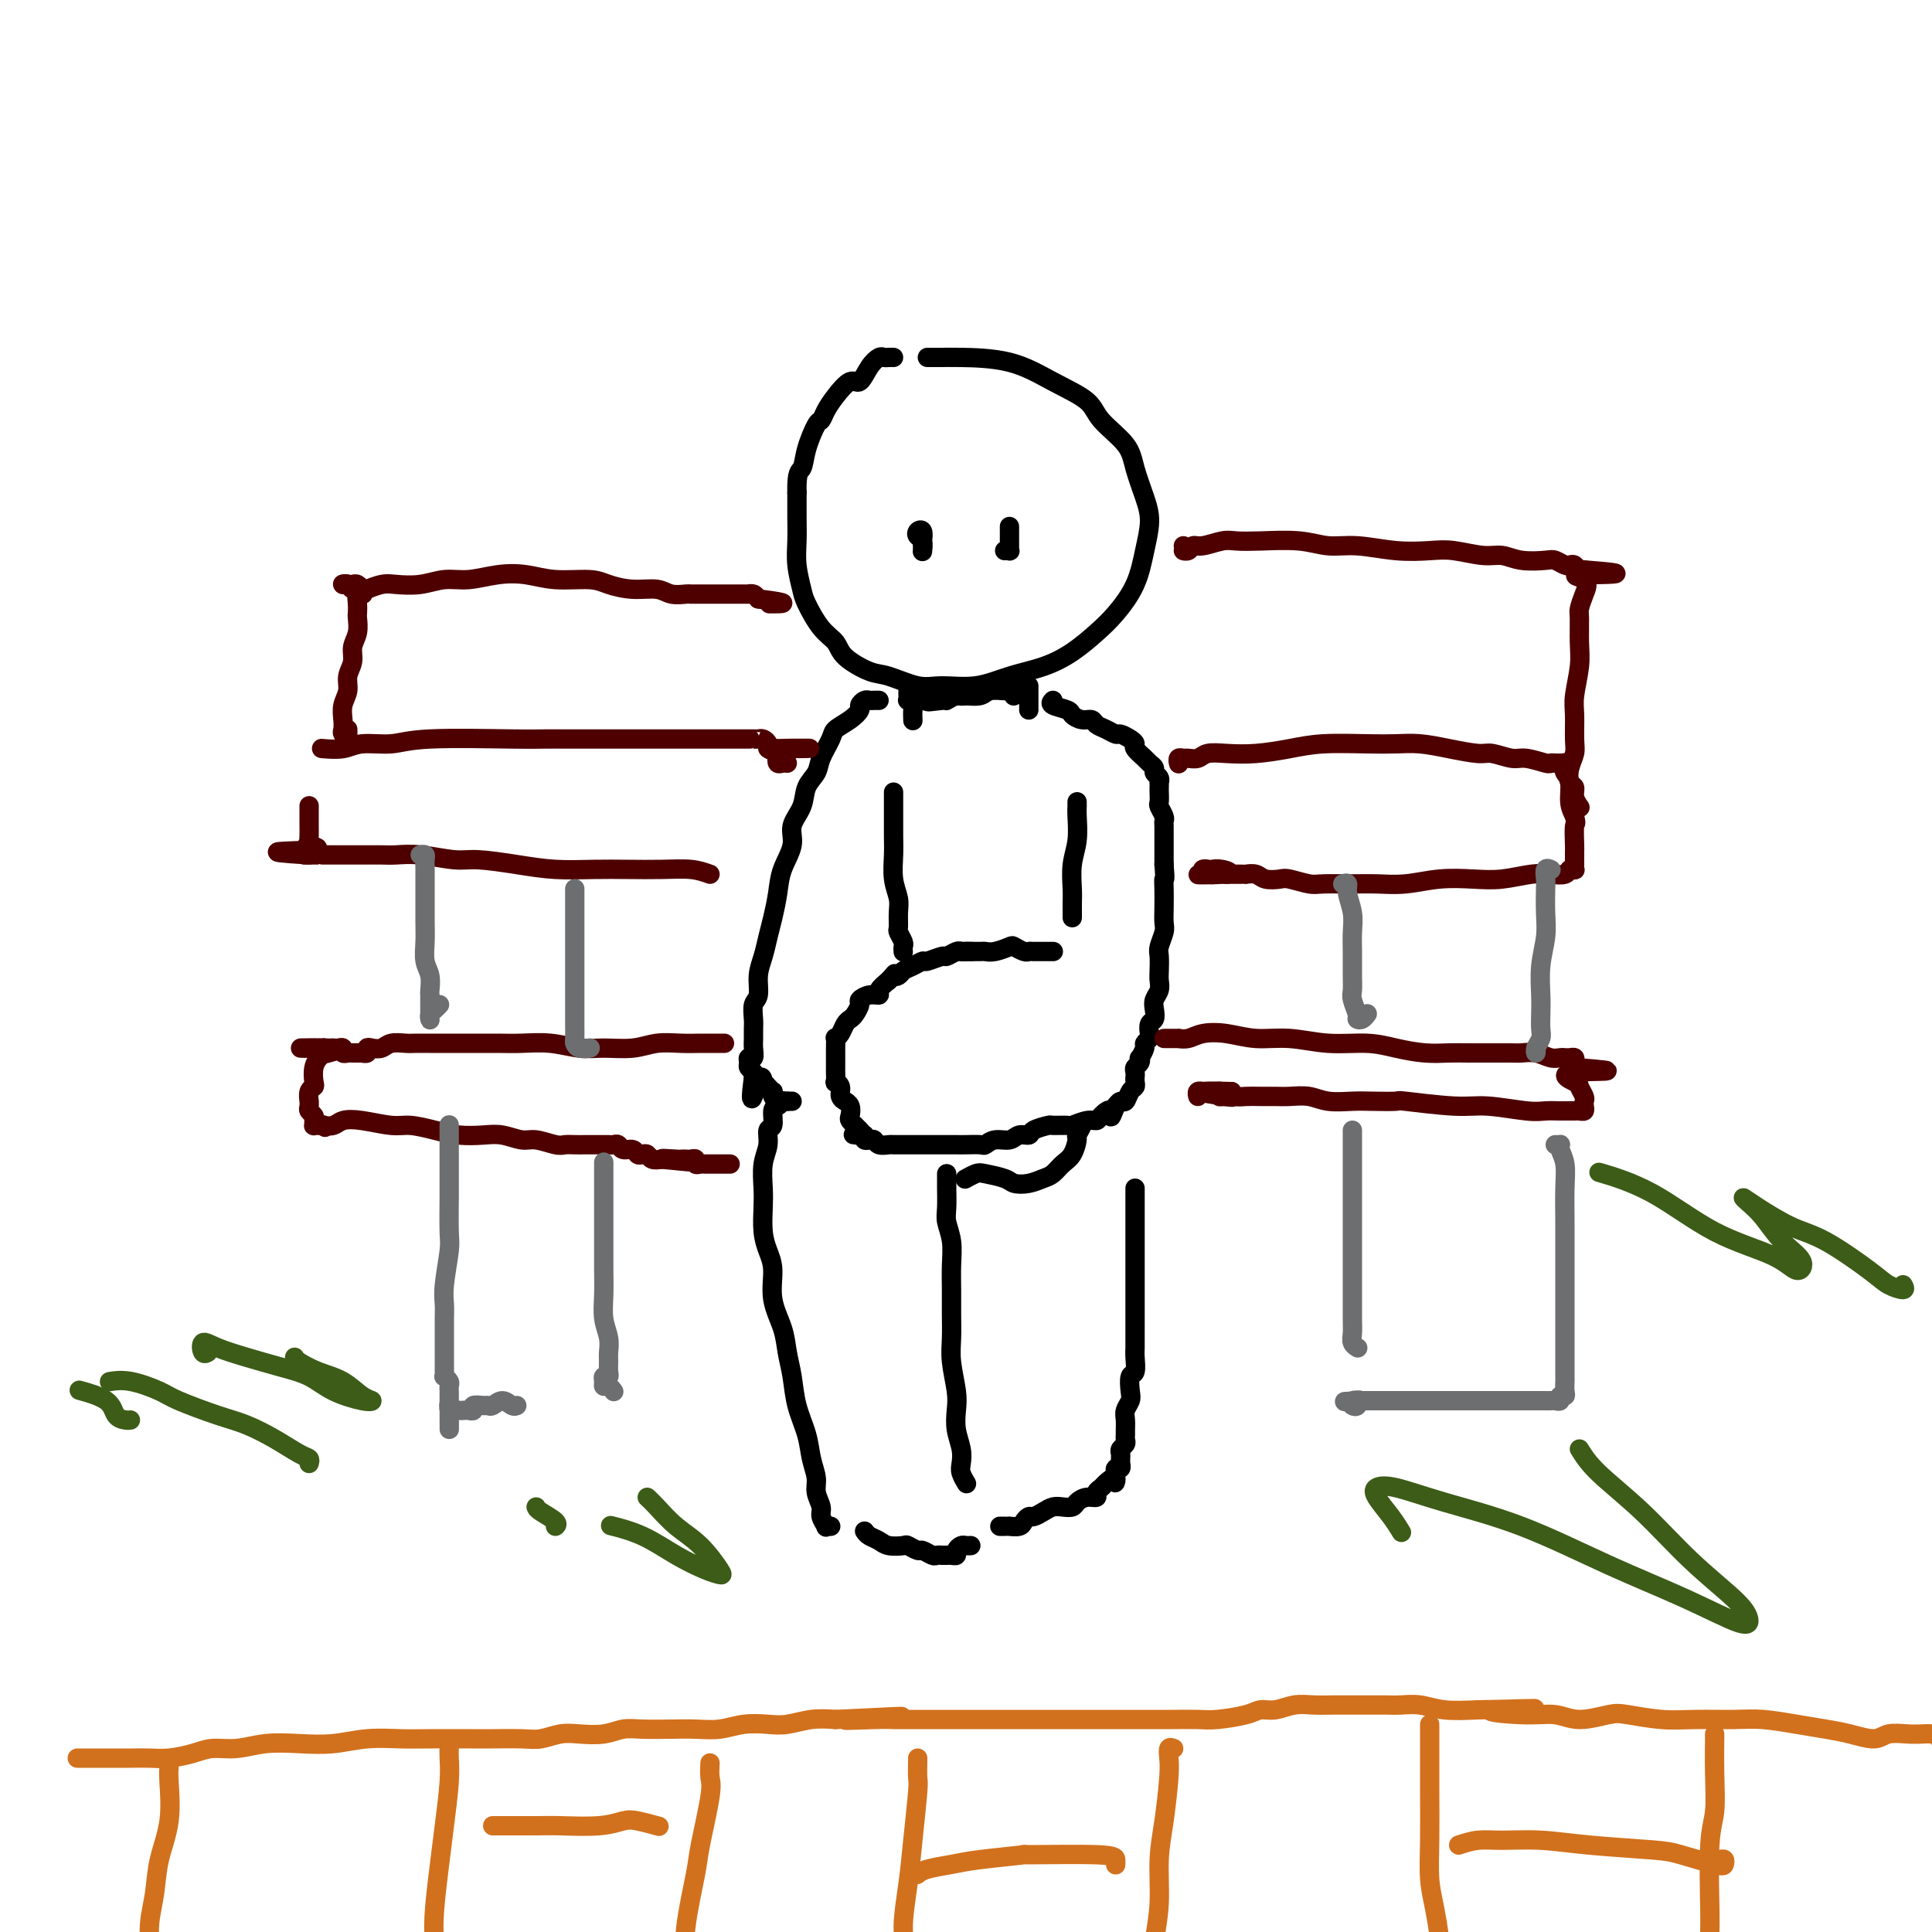 <svg viewBox='0 0 400 400' version='1.1' xmlns='http://www.w3.org/2000/svg' xmlns:xlink='http://www.w3.org/1999/xlink'><g fill='none' stroke='rgb(0,0,0)' stroke-width='4' stroke-linecap='round' stroke-linejoin='round'><path d='M192,74c1.059,0.005 2.119,0.010 3,0c0.881,-0.010 1.584,-0.034 4,0c2.416,0.034 6.545,0.126 10,1c3.455,0.874 6.234,2.532 9,4c2.766,1.468 5.518,2.748 7,4c1.482,1.252 1.694,2.475 3,4c1.306,1.525 3.706,3.350 5,5c1.294,1.650 1.481,3.125 2,5c0.519,1.875 1.371,4.150 2,6c0.629,1.850 1.037,3.274 1,5c-0.037,1.726 -0.518,3.753 -1,6c-0.482,2.247 -0.966,4.713 -2,7c-1.034,2.287 -2.620,4.394 -4,6c-1.380,1.606 -2.554,2.711 -4,4c-1.446,1.289 -3.163,2.762 -5,4c-1.837,1.238 -3.794,2.243 -6,3c-2.206,0.757 -4.660,1.268 -7,2c-2.340,0.732 -4.567,1.687 -7,2c-2.433,0.313 -5.072,-0.016 -7,0c-1.928,0.016 -3.145,0.377 -5,0c-1.855,-0.377 -4.348,-1.491 -6,-2c-1.652,-0.509 -2.464,-0.412 -4,-1c-1.536,-0.588 -3.798,-1.860 -5,-3c-1.202,-1.140 -1.345,-2.149 -2,-3c-0.655,-0.851 -1.822,-1.546 -3,-3c-1.178,-1.454 -2.368,-3.669 -3,-5c-0.632,-1.331 -0.705,-1.779 -1,-3c-0.295,-1.221 -0.811,-3.214 -1,-5c-0.189,-1.786 -0.051,-3.366 0,-5c0.051,-1.634 0.015,-3.324 0,-5c-0.015,-1.676 -0.007,-3.338 0,-5'/><path d='M165,102c-0.115,-4.526 0.599,-4.343 1,-5c0.401,-0.657 0.491,-2.156 1,-4c0.509,-1.844 1.439,-4.033 2,-5c0.561,-0.967 0.755,-0.712 1,-1c0.245,-0.288 0.541,-1.120 1,-2c0.459,-0.880 1.082,-1.809 2,-3c0.918,-1.191 2.130,-2.645 3,-3c0.870,-0.355 1.399,0.388 2,0c0.601,-0.388 1.275,-1.908 2,-3c0.725,-1.092 1.501,-1.757 2,-2c0.499,-0.243 0.721,-0.065 1,0c0.279,0.065 0.613,0.018 1,0c0.387,-0.018 0.825,-0.005 1,0c0.175,0.005 0.088,0.003 0,0'/><path d='M191,113c0.001,0.419 0.001,0.837 0,1c-0.001,0.163 -0.004,0.069 0,0c0.004,-0.069 0.014,-0.113 0,0c-0.014,0.113 -0.053,0.382 0,0c0.053,-0.382 0.196,-1.416 0,-2c-0.196,-0.584 -0.732,-0.718 -1,-1c-0.268,-0.282 -0.268,-0.713 0,-1c0.268,-0.287 0.804,-0.430 1,0c0.196,0.430 0.053,1.432 0,2c-0.053,0.568 -0.014,0.702 0,1c0.014,0.298 0.004,0.760 0,1c-0.004,0.240 -0.001,0.257 0,0c0.001,-0.257 0.000,-0.788 0,-1c-0.000,-0.212 -0.000,-0.106 0,0'/><path d='M209,113c-0.000,0.407 -0.000,0.814 0,1c0.000,0.186 0.000,0.150 0,0c-0.000,-0.150 -0.000,-0.416 0,-1c0.000,-0.584 0.000,-1.488 0,-2c-0.000,-0.512 -0.000,-0.632 0,-1c0.000,-0.368 0.000,-0.986 0,-1c-0.000,-0.014 -0.000,0.574 0,1c0.000,0.426 0.001,0.688 0,1c-0.001,0.312 -0.004,0.672 0,1c0.004,0.328 0.015,0.624 0,1c-0.015,0.376 -0.056,0.833 0,1c0.056,0.167 0.207,0.045 0,0c-0.207,-0.045 -0.774,-0.013 -1,0c-0.226,0.013 -0.113,0.006 0,0'/><path d='M188,143c-0.008,0.302 -0.016,0.605 0,1c0.016,0.395 0.057,0.884 0,1c-0.057,0.116 -0.211,-0.140 0,0c0.211,0.140 0.789,0.677 1,1c0.211,0.323 0.057,0.433 0,1c-0.057,0.567 -0.016,1.591 0,2c0.016,0.409 0.008,0.205 0,0'/><path d='M213,142c0.000,0.334 0.000,0.667 0,1c0.000,0.333 0.000,0.664 0,1c-0.000,0.336 0.000,0.676 0,1c0.000,0.324 -0.000,0.633 0,1c0.000,0.367 0.000,0.793 0,1c-0.000,0.207 -0.000,0.195 0,0c0.000,-0.195 0.000,-0.574 0,-1c0.000,-0.426 0.000,-0.898 0,-1c-0.000,-0.102 0.000,0.165 0,0c0.000,-0.165 -0.000,-0.761 0,-1c0.000,-0.239 0.000,-0.119 0,0'/><path d='M211,141c0.511,-0.009 1.022,-0.018 1,0c-0.022,0.018 -0.576,0.061 -1,0c-0.424,-0.061 -0.718,-0.228 -1,0c-0.282,0.228 -0.551,0.849 -1,1c-0.449,0.151 -1.079,-0.170 -2,0c-0.921,0.170 -2.134,0.830 -3,1c-0.866,0.170 -1.385,-0.151 -2,0c-0.615,0.151 -1.327,0.772 -2,1c-0.673,0.228 -1.308,0.061 -2,0c-0.692,-0.061 -1.442,-0.016 -2,0c-0.558,0.016 -0.924,0.003 -1,0c-0.076,-0.003 0.139,0.003 0,0c-0.139,-0.003 -0.630,-0.015 -1,0c-0.370,0.015 -0.618,0.057 -1,0c-0.382,-0.057 -0.898,-0.211 -1,0c-0.102,0.211 0.210,0.789 0,1c-0.210,0.211 -0.941,0.057 -1,0c-0.059,-0.057 0.555,-0.016 1,0c0.445,0.016 0.723,0.008 1,0'/><path d='M193,145c-2.365,0.603 0.721,0.110 2,0c1.279,-0.110 0.750,0.163 1,0c0.250,-0.163 1.279,-0.762 2,-1c0.721,-0.238 1.135,-0.117 2,0c0.865,0.117 2.182,0.228 3,0c0.818,-0.228 1.136,-0.797 2,-1c0.864,-0.203 2.275,-0.040 3,0c0.725,0.040 0.765,-0.043 1,0c0.235,0.043 0.667,0.210 1,0c0.333,-0.210 0.569,-0.799 1,-1c0.431,-0.201 1.057,-0.015 1,0c-0.057,0.015 -0.799,-0.140 -1,0c-0.201,0.140 0.138,0.576 0,1c-0.138,0.424 -0.754,0.835 -1,1c-0.246,0.165 -0.123,0.082 0,0'/><path d='M218,145c-0.322,0.331 -0.643,0.662 0,1c0.643,0.338 2.252,0.682 3,1c0.748,0.318 0.637,0.610 1,1c0.363,0.390 1.200,0.879 2,1c0.800,0.121 1.561,-0.126 2,0c0.439,0.126 0.555,0.625 1,1c0.445,0.375 1.220,0.626 2,1c0.780,0.374 1.566,0.873 2,1c0.434,0.127 0.515,-0.117 1,0c0.485,0.117 1.372,0.595 2,1c0.628,0.405 0.995,0.739 1,1c0.005,0.261 -0.354,0.451 0,1c0.354,0.549 1.419,1.456 2,2c0.581,0.544 0.677,0.724 1,1c0.323,0.276 0.871,0.647 1,1c0.129,0.353 -0.162,0.686 0,1c0.162,0.314 0.775,0.608 1,1c0.225,0.392 0.060,0.883 0,1c-0.060,0.117 -0.017,-0.138 0,0c0.017,0.138 0.008,0.671 0,1c-0.008,0.329 -0.016,0.456 0,1c0.016,0.544 0.057,1.507 0,2c-0.057,0.493 -0.211,0.516 0,1c0.211,0.484 0.789,1.428 1,2c0.211,0.572 0.057,0.772 0,1c-0.057,0.228 -0.015,0.484 0,1c0.015,0.516 0.004,1.293 0,2c-0.004,0.707 -0.001,1.344 0,2c0.001,0.656 0.000,1.330 0,2c-0.000,0.670 -0.000,1.335 0,2'/><path d='M241,179c0.310,3.706 0.084,2.970 0,3c-0.084,0.030 -0.026,0.827 0,2c0.026,1.173 0.021,2.722 0,4c-0.021,1.278 -0.058,2.286 0,3c0.058,0.714 0.211,1.136 0,2c-0.211,0.864 -0.788,2.171 -1,3c-0.212,0.829 -0.061,1.181 0,2c0.061,0.819 0.030,2.106 0,3c-0.030,0.894 -0.060,1.395 0,2c0.060,0.605 0.208,1.313 0,2c-0.208,0.687 -0.774,1.354 -1,2c-0.226,0.646 -0.112,1.272 0,2c0.112,0.728 0.222,1.557 0,2c-0.222,0.443 -0.776,0.499 -1,1c-0.224,0.501 -0.116,1.449 0,2c0.116,0.551 0.241,0.707 0,1c-0.241,0.293 -0.848,0.722 -1,1c-0.152,0.278 0.152,0.403 0,1c-0.152,0.597 -0.759,1.666 -1,2c-0.241,0.334 -0.117,-0.065 0,0c0.117,0.065 0.227,0.595 0,1c-0.227,0.405 -0.792,0.686 -1,1c-0.208,0.314 -0.059,0.660 0,1c0.059,0.340 0.027,0.673 0,1c-0.027,0.327 -0.048,0.647 0,1c0.048,0.353 0.167,0.739 0,1c-0.167,0.261 -0.619,0.396 -1,1c-0.381,0.604 -0.690,1.677 -1,2c-0.310,0.323 -0.622,-0.105 -1,0c-0.378,0.105 -0.822,0.744 -1,1c-0.178,0.256 -0.089,0.128 0,0'/><path d='M231,229c-1.508,3.896 -0.779,1.636 -1,1c-0.221,-0.636 -1.391,0.351 -2,1c-0.609,0.649 -0.658,0.959 -1,1c-0.342,0.041 -0.979,-0.186 -2,0c-1.021,0.186 -2.428,0.785 -3,1c-0.572,0.215 -0.309,0.048 -1,0c-0.691,-0.048 -2.335,0.025 -3,0c-0.665,-0.025 -0.351,-0.146 -1,0c-0.649,0.146 -2.260,0.560 -3,1c-0.740,0.440 -0.608,0.906 -1,1c-0.392,0.094 -1.307,-0.185 -2,0c-0.693,0.185 -1.162,0.834 -2,1c-0.838,0.166 -2.044,-0.152 -3,0c-0.956,0.152 -1.663,0.773 -2,1c-0.337,0.227 -0.303,0.061 -1,0c-0.697,-0.061 -2.126,-0.016 -3,0c-0.874,0.016 -1.193,0.004 -2,0c-0.807,-0.004 -2.100,-0.001 -3,0c-0.900,0.001 -1.406,0.000 -2,0c-0.594,-0.000 -1.276,-0.000 -2,0c-0.724,0.000 -1.488,-0.000 -2,0c-0.512,0.000 -0.771,0.001 -1,0c-0.229,-0.001 -0.429,-0.004 -1,0c-0.571,0.004 -1.515,0.015 -2,0c-0.485,-0.015 -0.512,-0.056 -1,0c-0.488,0.056 -1.437,0.208 -2,0c-0.563,-0.208 -0.738,-0.777 -1,-1c-0.262,-0.223 -0.609,-0.098 -1,0c-0.391,0.098 -0.826,0.171 -1,0c-0.174,-0.171 -0.087,-0.585 0,-1'/><path d='M179,235c-3.957,-0.266 -1.849,0.069 -1,0c0.849,-0.069 0.437,-0.542 0,-1c-0.437,-0.458 -0.901,-0.900 -1,-1c-0.099,-0.100 0.165,0.141 0,0c-0.165,-0.141 -0.761,-0.664 -1,-1c-0.239,-0.336 -0.121,-0.484 0,-1c0.121,-0.516 0.244,-1.398 0,-2c-0.244,-0.602 -0.854,-0.922 -1,-1c-0.146,-0.078 0.171,0.086 0,0c-0.171,-0.086 -0.830,-0.422 -1,-1c-0.170,-0.578 0.151,-1.398 0,-2c-0.151,-0.602 -0.772,-0.987 -1,-1c-0.228,-0.013 -0.061,0.348 0,0c0.061,-0.348 0.016,-1.403 0,-2c-0.016,-0.597 -0.004,-0.736 0,-1c0.004,-0.264 0.001,-0.653 0,-1c-0.001,-0.347 -0.001,-0.653 0,-1c0.001,-0.347 0.003,-0.736 0,-1c-0.003,-0.264 -0.012,-0.403 0,-1c0.012,-0.597 0.045,-1.652 0,-2c-0.045,-0.348 -0.167,0.010 0,0c0.167,-0.010 0.623,-0.388 1,-1c0.377,-0.612 0.674,-1.459 1,-2c0.326,-0.541 0.681,-0.776 1,-1c0.319,-0.224 0.601,-0.438 1,-1c0.399,-0.562 0.914,-1.473 1,-2c0.086,-0.527 -0.259,-0.669 0,-1c0.259,-0.331 1.121,-0.852 2,-1c0.879,-0.148 1.775,0.075 2,0c0.225,-0.075 -0.221,-0.450 0,-1c0.221,-0.550 1.111,-1.275 2,-2'/><path d='M184,203c1.877,-2.096 1.071,-1.336 1,-1c-0.071,0.336 0.595,0.249 1,0c0.405,-0.249 0.550,-0.659 1,-1c0.450,-0.341 1.205,-0.612 2,-1c0.795,-0.388 1.631,-0.892 2,-1c0.369,-0.108 0.269,0.181 1,0c0.731,-0.181 2.291,-0.833 3,-1c0.709,-0.167 0.567,0.151 1,0c0.433,-0.151 1.440,-0.773 2,-1c0.560,-0.227 0.672,-0.061 1,0c0.328,0.061 0.872,0.016 1,0c0.128,-0.016 -0.162,-0.004 0,0c0.162,0.004 0.774,0.001 1,0c0.226,-0.001 0.064,-0.000 0,0c-0.064,0.000 -0.032,0.000 0,0'/><path d='M182,145c-0.331,-0.007 -0.662,-0.014 -1,0c-0.338,0.014 -0.684,0.048 -1,0c-0.316,-0.048 -0.603,-0.178 -1,0c-0.397,0.178 -0.903,0.665 -1,1c-0.097,0.335 0.216,0.519 0,1c-0.216,0.481 -0.960,1.259 -2,2c-1.040,0.741 -2.377,1.447 -3,2c-0.623,0.553 -0.533,0.955 -1,2c-0.467,1.045 -1.492,2.733 -2,4c-0.508,1.267 -0.498,2.112 -1,3c-0.502,0.888 -1.514,1.818 -2,3c-0.486,1.182 -0.445,2.615 -1,4c-0.555,1.385 -1.707,2.723 -2,4c-0.293,1.277 0.272,2.494 0,4c-0.272,1.506 -1.382,3.302 -2,5c-0.618,1.698 -0.744,3.300 -1,5c-0.256,1.700 -0.642,3.499 -1,5c-0.358,1.501 -0.688,2.705 -1,4c-0.312,1.295 -0.605,2.682 -1,4c-0.395,1.318 -0.890,2.565 -1,4c-0.110,1.435 0.167,3.056 0,4c-0.167,0.944 -0.777,1.211 -1,2c-0.223,0.789 -0.059,2.100 0,3c0.059,0.900 0.012,1.389 0,2c-0.012,0.611 0.011,1.344 0,2c-0.011,0.656 -0.057,1.237 0,2c0.057,0.763 0.215,1.710 0,2c-0.215,0.290 -0.803,-0.077 -1,0c-0.197,0.077 -0.001,0.598 0,1c0.001,0.402 -0.192,0.685 0,1c0.192,0.315 0.769,0.661 1,1c0.231,0.339 0.115,0.669 0,1'/><path d='M156,223c-1.075,8.268 0.237,2.937 1,1c0.763,-1.937 0.975,-0.481 1,0c0.025,0.481 -0.138,-0.012 0,0c0.138,0.012 0.575,0.529 1,1c0.425,0.471 0.836,0.897 1,1c0.164,0.103 0.082,-0.116 0,0c-0.082,0.116 -0.163,0.567 0,1c0.163,0.433 0.569,0.848 1,1c0.431,0.152 0.886,0.041 1,0c0.114,-0.041 -0.114,-0.011 0,0c0.114,0.011 0.569,0.003 1,0c0.431,-0.003 0.837,-0.001 1,0c0.163,0.001 0.081,0.000 0,0'/><path d='M199,197c0.365,0.001 0.729,0.001 1,0c0.271,-0.001 0.447,-0.004 1,0c0.553,0.004 1.481,0.014 2,0c0.519,-0.014 0.629,-0.053 1,0c0.371,0.053 1.003,0.196 2,0c0.997,-0.196 2.360,-0.732 3,-1c0.640,-0.268 0.556,-0.268 1,0c0.444,0.268 1.414,0.804 2,1c0.586,0.196 0.788,0.053 1,0c0.212,-0.053 0.435,-0.014 1,0c0.565,0.014 1.472,0.004 2,0c0.528,-0.004 0.677,-0.001 1,0c0.323,0.001 0.818,0.000 1,0c0.182,-0.000 0.049,-0.000 0,0c-0.049,0.000 -0.014,0.000 0,0c0.014,-0.000 0.007,-0.000 0,0'/><path d='M223,166c-0.002,0.451 -0.004,0.902 0,1c0.004,0.098 0.015,-0.157 0,0c-0.015,0.157 -0.057,0.727 0,2c0.057,1.273 0.211,3.248 0,5c-0.211,1.752 -0.789,3.282 -1,5c-0.211,1.718 -0.057,3.623 0,5c0.057,1.377 0.015,2.225 0,3c-0.015,0.775 -0.004,1.476 0,2c0.004,0.524 0.001,0.872 0,1c-0.001,0.128 -0.000,0.037 0,0c0.000,-0.037 0.000,-0.018 0,0'/><path d='M185,164c-0.000,0.331 -0.000,0.661 0,1c0.000,0.339 0.000,0.686 0,1c-0.000,0.314 -0.001,0.593 0,1c0.001,0.407 0.004,0.941 0,2c-0.004,1.059 -0.015,2.642 0,4c0.015,1.358 0.057,2.490 0,4c-0.057,1.510 -0.212,3.398 0,5c0.212,1.602 0.793,2.920 1,4c0.207,1.080 0.041,1.924 0,3c-0.041,1.076 0.041,2.383 0,3c-0.041,0.617 -0.207,0.544 0,1c0.207,0.456 0.788,1.443 1,2c0.212,0.557 0.057,0.685 0,1c-0.057,0.315 -0.015,0.815 0,1c0.015,0.185 0.004,0.053 0,0c-0.004,-0.053 -0.002,-0.026 0,0'/><path d='M223,233c0.541,-0.217 1.081,-0.434 1,0c-0.081,0.434 -0.784,1.521 -1,2c-0.216,0.479 0.056,0.352 0,1c-0.056,0.648 -0.440,2.072 -1,3c-0.560,0.928 -1.295,1.360 -2,2c-0.705,0.640 -1.380,1.489 -2,2c-0.620,0.511 -1.185,0.683 -2,1c-0.815,0.317 -1.880,0.777 -3,1c-1.120,0.223 -2.293,0.207 -3,0c-0.707,-0.207 -0.946,-0.605 -2,-1c-1.054,-0.395 -2.922,-0.786 -4,-1c-1.078,-0.214 -1.367,-0.250 -2,0c-0.633,0.250 -1.609,0.786 -2,1c-0.391,0.214 -0.195,0.107 0,0'/><path d='M163,228c-0.444,0.029 -0.888,0.057 -1,0c-0.112,-0.057 0.110,-0.200 0,0c-0.110,0.200 -0.550,0.741 -1,1c-0.450,0.259 -0.909,0.234 -1,1c-0.091,0.766 0.186,2.323 0,3c-0.186,0.677 -0.834,0.476 -1,1c-0.166,0.524 0.151,1.774 0,3c-0.151,1.226 -0.770,2.428 -1,4c-0.230,1.572 -0.071,3.514 0,5c0.071,1.486 0.056,2.517 0,4c-0.056,1.483 -0.152,3.417 0,5c0.152,1.583 0.551,2.814 1,4c0.449,1.186 0.947,2.328 1,4c0.053,1.672 -0.338,3.873 0,6c0.338,2.127 1.404,4.178 2,6c0.596,1.822 0.723,3.414 1,5c0.277,1.586 0.705,3.166 1,5c0.295,1.834 0.456,3.922 1,6c0.544,2.078 1.470,4.146 2,6c0.530,1.854 0.663,3.493 1,5c0.337,1.507 0.879,2.881 1,4c0.121,1.119 -0.179,1.985 0,3c0.179,1.015 0.836,2.181 1,3c0.164,0.819 -0.166,1.291 0,2c0.166,0.709 0.828,1.654 1,2c0.172,0.346 -0.146,0.093 0,0c0.146,-0.093 0.756,-0.027 1,0c0.244,0.027 0.122,0.013 0,0'/><path d='M196,243c0.002,0.835 0.004,1.671 0,2c-0.004,0.329 -0.015,0.152 0,1c0.015,0.848 0.057,2.722 0,4c-0.057,1.278 -0.211,1.961 0,3c0.211,1.039 0.789,2.433 1,4c0.211,1.567 0.056,3.305 0,5c-0.056,1.695 -0.011,3.345 0,5c0.011,1.655 -0.011,3.313 0,5c0.011,1.687 0.054,3.402 0,5c-0.054,1.598 -0.207,3.078 0,5c0.207,1.922 0.774,4.286 1,6c0.226,1.714 0.112,2.776 0,4c-0.112,1.224 -0.222,2.609 0,4c0.222,1.391 0.778,2.790 1,4c0.222,1.210 0.112,2.233 0,3c-0.112,0.767 -0.226,1.278 0,2c0.226,0.722 0.792,1.656 1,2c0.208,0.344 0.060,0.098 0,0c-0.060,-0.098 -0.030,-0.049 0,0'/><path d='M235,246c0.000,-0.077 0.000,-0.154 0,1c-0.000,1.154 -0.000,3.540 0,5c0.000,1.460 0.000,1.994 0,3c-0.000,1.006 -0.000,2.485 0,4c0.000,1.515 0.000,3.067 0,4c-0.000,0.933 -0.000,1.246 0,2c0.000,0.754 0.000,1.949 0,3c-0.000,1.051 -0.000,1.957 0,3c0.000,1.043 0.001,2.224 0,3c-0.001,0.776 -0.004,1.148 0,2c0.004,0.852 0.015,2.186 0,3c-0.015,0.814 -0.056,1.110 0,2c0.056,0.890 0.207,2.374 0,3c-0.207,0.626 -0.773,0.394 -1,1c-0.227,0.606 -0.113,2.050 0,3c0.113,0.950 0.227,1.406 0,2c-0.227,0.594 -0.793,1.325 -1,2c-0.207,0.675 -0.054,1.294 0,2c0.054,0.706 0.011,1.499 0,2c-0.011,0.501 0.011,0.712 0,1c-0.011,0.288 -0.056,0.654 0,1c0.056,0.346 0.211,0.671 0,1c-0.211,0.329 -0.789,0.661 -1,1c-0.211,0.339 -0.056,0.683 0,1c0.056,0.317 0.011,0.606 0,1c-0.011,0.394 0.011,0.894 0,1c-0.011,0.106 -0.055,-0.182 0,0c0.055,0.182 0.211,0.832 0,1c-0.211,0.168 -0.788,-0.147 -1,0c-0.212,0.147 -0.061,0.756 0,1c0.061,0.244 0.030,0.122 0,0'/><path d='M231,305c-0.509,3.428 0.219,1.497 0,1c-0.219,-0.497 -1.385,0.441 -2,1c-0.615,0.559 -0.680,0.741 -1,1c-0.320,0.259 -0.897,0.595 -1,1c-0.103,0.405 0.268,0.879 0,1c-0.268,0.121 -1.174,-0.112 -2,0c-0.826,0.112 -1.572,0.569 -2,1c-0.428,0.431 -0.538,0.838 -1,1c-0.462,0.162 -1.275,0.081 -2,0c-0.725,-0.081 -1.360,-0.163 -2,0c-0.640,0.163 -1.283,0.569 -2,1c-0.717,0.431 -1.506,0.886 -2,1c-0.494,0.114 -0.692,-0.113 -1,0c-0.308,0.113 -0.726,0.566 -1,1c-0.274,0.434 -0.403,0.848 -1,1c-0.597,0.152 -1.663,0.041 -2,0c-0.337,-0.041 0.054,-0.011 0,0c-0.054,0.011 -0.553,0.003 -1,0c-0.447,-0.003 -0.842,-0.001 -1,0c-0.158,0.001 -0.079,0.000 0,0'/><path d='M179,317c0.234,0.339 0.467,0.678 1,1c0.533,0.322 1.365,0.626 2,1c0.635,0.374 1.072,0.817 2,1c0.928,0.183 2.346,0.105 3,0c0.654,-0.105 0.542,-0.238 1,0c0.458,0.238 1.486,0.849 2,1c0.514,0.151 0.515,-0.156 1,0c0.485,0.156 1.453,0.774 2,1c0.547,0.226 0.671,0.060 1,0c0.329,-0.060 0.863,-0.015 1,0c0.137,0.015 -0.122,0.001 0,0c0.122,-0.001 0.624,0.010 1,0c0.376,-0.010 0.625,-0.041 1,0c0.375,0.041 0.875,0.155 1,0c0.125,-0.155 -0.124,-0.577 0,-1c0.124,-0.423 0.621,-0.845 1,-1c0.379,-0.155 0.641,-0.042 1,0c0.359,0.042 0.817,0.012 1,0c0.183,-0.012 0.092,-0.006 0,0'/></g>
<g fill='none' stroke='rgb(78,0,0)' stroke-width='4' stroke-linecap='round' stroke-linejoin='round'><path d='M150,216c-0.233,-0.001 -0.466,-0.001 -1,0c-0.534,0.001 -1.368,0.004 -2,0c-0.632,-0.004 -1.060,-0.015 -2,0c-0.940,0.015 -2.392,0.058 -4,0c-1.608,-0.058 -3.373,-0.215 -5,0c-1.627,0.215 -3.116,0.804 -5,1c-1.884,0.196 -4.162,0.000 -6,0c-1.838,-0.000 -3.237,0.196 -5,0c-1.763,-0.196 -3.889,-0.785 -6,-1c-2.111,-0.215 -4.207,-0.058 -6,0c-1.793,0.058 -3.284,0.015 -5,0c-1.716,-0.015 -3.657,-0.004 -5,0c-1.343,0.004 -2.088,0.001 -3,0c-0.912,-0.001 -1.991,-0.001 -3,0c-1.009,0.001 -1.947,0.004 -3,0c-1.053,-0.004 -2.222,-0.015 -3,0c-0.778,0.015 -1.165,0.056 -2,0c-0.835,-0.056 -2.118,-0.207 -3,0c-0.882,0.207 -1.365,0.774 -2,1c-0.635,0.226 -1.423,0.113 -2,0c-0.577,-0.113 -0.942,-0.227 -1,0c-0.058,0.227 0.192,0.793 0,1c-0.192,0.207 -0.825,0.055 -1,0c-0.175,-0.055 0.107,-0.014 0,0c-0.107,0.014 -0.602,-0.000 -1,0c-0.398,0.000 -0.698,0.014 -1,0c-0.302,-0.014 -0.606,-0.056 -1,0c-0.394,0.056 -0.879,0.211 -1,0c-0.121,-0.211 0.121,-0.788 0,-1c-0.121,-0.212 -0.606,-0.061 -1,0c-0.394,0.061 -0.697,0.030 -1,0'/><path d='M69,217c-12.773,0.098 -4.206,-0.156 -1,0c3.206,0.156 1.051,0.720 0,1c-1.051,0.280 -1.000,0.274 -1,0c-0.000,-0.274 -0.053,-0.815 0,-1c0.053,-0.185 0.211,-0.012 0,0c-0.211,0.012 -0.792,-0.136 -1,0c-0.208,0.136 -0.042,0.554 0,1c0.042,0.446 -0.040,0.918 0,1c0.040,0.082 0.203,-0.225 0,0c-0.203,0.225 -0.772,0.982 -1,2c-0.228,1.018 -0.114,2.296 0,3c0.114,0.704 0.227,0.833 0,1c-0.227,0.167 -0.794,0.373 -1,1c-0.206,0.627 -0.051,1.673 0,2c0.051,0.327 -0.000,-0.067 0,0c0.000,0.067 0.053,0.596 0,1c-0.053,0.404 -0.211,0.683 0,1c0.211,0.317 0.792,0.674 1,1c0.208,0.326 0.045,0.623 0,1c-0.045,0.377 0.029,0.833 0,1c-0.029,0.167 -0.162,0.045 0,0c0.162,-0.045 0.618,-0.013 1,0c0.382,0.013 0.691,0.006 1,0'/><path d='M67,233c0.491,0.778 0.218,0.221 0,0c-0.218,-0.221 -0.382,-0.108 0,0c0.382,0.108 1.311,0.210 2,0c0.689,-0.210 1.138,-0.733 2,-1c0.862,-0.267 2.137,-0.278 4,0c1.863,0.278 4.315,0.845 6,1c1.685,0.155 2.603,-0.103 4,0c1.397,0.103 3.273,0.568 5,1c1.727,0.432 3.304,0.833 5,1c1.696,0.167 3.512,0.101 5,0c1.488,-0.101 2.650,-0.237 4,0c1.350,0.237 2.889,0.848 4,1c1.111,0.152 1.793,-0.155 3,0c1.207,0.155 2.938,0.774 4,1c1.062,0.226 1.454,0.061 2,0c0.546,-0.061 1.245,-0.016 2,0c0.755,0.016 1.564,0.004 2,0c0.436,-0.004 0.498,-0.001 1,0c0.502,0.001 1.444,-0.001 2,0c0.556,0.001 0.725,0.004 1,0c0.275,-0.004 0.655,-0.016 1,0c0.345,0.016 0.656,0.061 1,0c0.344,-0.061 0.722,-0.226 1,0c0.278,0.226 0.456,0.844 1,1c0.544,0.156 1.454,-0.151 2,0c0.546,0.151 0.726,0.759 1,1c0.274,0.241 0.640,0.116 1,0c0.360,-0.116 0.712,-0.224 1,0c0.288,0.224 0.511,0.778 1,1c0.489,0.222 1.245,0.111 2,0'/><path d='M137,240c10.946,1.083 3.310,0.290 1,0c-2.310,-0.290 0.704,-0.077 2,0c1.296,0.077 0.873,0.020 1,0c0.127,-0.020 0.804,-0.002 1,0c0.196,0.002 -0.088,-0.014 0,0c0.088,0.014 0.549,0.056 1,0c0.451,-0.056 0.894,-0.211 1,0c0.106,0.211 -0.124,0.789 0,1c0.124,0.211 0.601,0.057 1,0c0.399,-0.057 0.720,-0.015 1,0c0.280,0.015 0.518,0.004 1,0c0.482,-0.004 1.207,-0.001 2,0c0.793,0.001 1.655,0.000 2,0c0.345,-0.000 0.172,-0.000 0,0'/><path d='M241,215c0.184,-0.002 0.368,-0.004 1,0c0.632,0.004 1.710,0.014 2,0c0.290,-0.014 -0.210,-0.052 0,0c0.210,0.052 1.130,0.195 2,0c0.870,-0.195 1.689,-0.728 3,-1c1.311,-0.272 3.115,-0.284 5,0c1.885,0.284 3.850,0.863 6,1c2.150,0.137 4.486,-0.170 7,0c2.514,0.170 5.207,0.816 8,1c2.793,0.184 5.684,-0.094 8,0c2.316,0.094 4.055,0.561 6,1c1.945,0.439 4.096,0.850 6,1c1.904,0.150 3.560,0.040 5,0c1.440,-0.040 2.664,-0.011 4,0c1.336,0.011 2.783,0.002 4,0c1.217,-0.002 2.202,0.003 3,0c0.798,-0.003 1.407,-0.015 2,0c0.593,0.015 1.168,0.057 2,0c0.832,-0.057 1.921,-0.211 3,0c1.079,0.211 2.148,0.789 3,1c0.852,0.211 1.486,0.056 2,0c0.514,-0.056 0.908,-0.012 1,0c0.092,0.012 -0.119,-0.008 0,0c0.119,0.008 0.568,0.043 1,0c0.432,-0.043 0.847,-0.166 1,0c0.153,0.166 0.044,0.619 0,1c-0.044,0.381 -0.022,0.691 0,1'/><path d='M326,221c13.161,1.042 3.565,0.646 0,1c-3.565,0.354 -1.099,1.457 0,2c1.099,0.543 0.831,0.528 1,1c0.169,0.472 0.774,1.433 1,2c0.226,0.567 0.071,0.740 0,1c-0.071,0.260 -0.060,0.605 0,1c0.060,0.395 0.169,0.838 0,1c-0.169,0.162 -0.615,0.043 -1,0c-0.385,-0.043 -0.710,-0.010 -1,0c-0.290,0.010 -0.544,-0.001 -1,0c-0.456,0.001 -1.112,0.015 -2,0c-0.888,-0.015 -2.008,-0.060 -3,0c-0.992,0.060 -1.855,0.226 -4,0c-2.145,-0.226 -5.571,-0.845 -8,-1c-2.429,-0.155 -3.859,0.154 -7,0c-3.141,-0.154 -7.992,-0.772 -10,-1c-2.008,-0.228 -1.173,-0.065 -2,0c-0.827,0.065 -3.316,0.031 -5,0c-1.684,-0.031 -2.561,-0.061 -4,0c-1.439,0.061 -3.438,0.213 -5,0c-1.562,-0.213 -2.687,-0.789 -4,-1c-1.313,-0.211 -2.814,-0.056 -4,0c-1.186,0.056 -2.058,0.012 -3,0c-0.942,-0.012 -1.953,0.007 -3,0c-1.047,-0.007 -2.128,-0.040 -3,0c-0.872,0.040 -1.535,0.154 -2,0c-0.465,-0.154 -0.733,-0.577 -1,-1'/><path d='M255,226c-11.461,-0.388 -3.612,0.642 -1,1c2.612,0.358 -0.012,0.043 -1,0c-0.988,-0.043 -0.341,0.185 0,0c0.341,-0.185 0.375,-0.783 0,-1c-0.375,-0.217 -1.158,-0.055 -2,0c-0.842,0.055 -1.742,0.001 -2,0c-0.258,-0.001 0.127,0.051 0,0c-0.127,-0.051 -0.765,-0.206 -1,0c-0.235,0.206 -0.067,0.773 0,1c0.067,0.227 0.034,0.113 0,0'/><path d='M147,181c-1.180,-0.422 -2.361,-0.844 -4,-1c-1.639,-0.156 -3.737,-0.044 -6,0c-2.263,0.044 -4.692,0.022 -7,0c-2.308,-0.022 -4.494,-0.043 -7,0c-2.506,0.043 -5.331,0.151 -8,0c-2.669,-0.151 -5.183,-0.562 -8,-1c-2.817,-0.438 -5.936,-0.902 -8,-1c-2.064,-0.098 -3.072,0.170 -5,0c-1.928,-0.170 -4.777,-0.778 -7,-1c-2.223,-0.222 -3.822,-0.060 -5,0c-1.178,0.060 -1.935,0.016 -3,0c-1.065,-0.016 -2.439,-0.004 -4,0c-1.561,0.004 -3.311,0.001 -4,0c-0.689,-0.001 -0.317,-0.000 -1,0c-0.683,0.000 -2.420,0.000 -3,0c-0.580,-0.000 -0.002,-0.000 0,0c0.002,0.000 -0.571,0.000 -1,0c-0.429,-0.000 -0.713,-0.000 -1,0c-0.287,0.000 -0.577,0.000 -1,0c-0.423,-0.000 -0.978,-0.000 -1,0c-0.022,0.000 0.489,0.000 1,0'/><path d='M64,177c-12.840,-0.781 -3.441,-0.733 0,-1c3.441,-0.267 0.922,-0.848 0,-1c-0.922,-0.152 -0.247,0.125 0,0c0.247,-0.125 0.066,-0.654 0,-1c-0.066,-0.346 -0.018,-0.510 0,-1c0.018,-0.490 0.005,-1.307 0,-2c-0.005,-0.693 -0.001,-1.264 0,-2c0.001,-0.736 0.000,-1.639 0,-2c-0.000,-0.361 -0.000,-0.181 0,0'/><path d='M67,155c-0.372,-0.033 -0.744,-0.065 0,0c0.744,0.065 2.604,0.228 4,0c1.396,-0.228 2.329,-0.846 4,-1c1.671,-0.154 4.080,0.155 6,0c1.920,-0.155 3.350,-0.774 8,-1c4.650,-0.226 12.520,-0.061 17,0c4.480,0.061 5.568,0.016 7,0c1.432,-0.016 3.206,-0.004 6,0c2.794,0.004 6.609,0.001 9,0c2.391,-0.001 3.360,-0.000 5,0c1.640,0.000 3.953,0.000 6,0c2.047,-0.000 3.828,-0.000 5,0c1.172,0.000 1.735,0.000 3,0c1.265,-0.000 3.232,-0.000 4,0c0.768,0.000 0.338,0.000 1,0c0.662,-0.000 2.415,-0.001 3,0c0.585,0.001 0.003,0.003 0,0c-0.003,-0.003 0.573,-0.011 1,0c0.427,0.011 0.707,0.041 1,0c0.293,-0.041 0.601,-0.155 1,0c0.399,0.155 0.891,0.578 1,1c0.109,0.422 -0.163,0.845 0,1c0.163,0.155 0.761,0.044 1,0c0.239,-0.044 0.120,-0.022 0,0'/><path d='M160,155c14.557,-0.043 4.450,-0.151 1,0c-3.450,0.151 -0.242,0.562 1,1c1.242,0.438 0.519,0.902 0,1c-0.519,0.098 -0.832,-0.170 -1,0c-0.168,0.170 -0.189,0.777 0,1c0.189,0.223 0.589,0.060 1,0c0.411,-0.060 0.832,-0.017 1,0c0.168,0.017 0.084,0.009 0,0'/><path d='M244,158c0.026,0.114 0.052,0.228 0,0c-0.052,-0.228 -0.181,-0.797 0,-1c0.181,-0.203 0.672,-0.041 1,0c0.328,0.041 0.493,-0.041 1,0c0.507,0.041 1.355,0.204 2,0c0.645,-0.204 1.088,-0.776 2,-1c0.912,-0.224 2.294,-0.098 4,0c1.706,0.098 3.736,0.170 6,0c2.264,-0.170 4.761,-0.582 7,-1c2.239,-0.418 4.221,-0.841 7,-1c2.779,-0.159 6.355,-0.053 9,0c2.645,0.053 4.359,0.051 6,0c1.641,-0.051 3.209,-0.153 5,0c1.791,0.153 3.804,0.562 6,1c2.196,0.438 4.575,0.906 6,1c1.425,0.094 1.898,-0.185 3,0c1.102,0.185 2.834,0.834 4,1c1.166,0.166 1.765,-0.152 3,0c1.235,0.152 3.105,0.773 4,1c0.895,0.227 0.814,0.061 1,0c0.186,-0.061 0.638,-0.017 1,0c0.362,0.017 0.633,0.008 1,0c0.367,-0.008 0.829,-0.013 1,0c0.171,0.013 0.050,0.046 0,0c-0.050,-0.046 -0.028,-0.172 0,0c0.028,0.172 0.063,0.640 0,1c-0.063,0.360 -0.223,0.612 0,1c0.223,0.388 0.829,0.912 1,2c0.171,1.088 -0.094,2.739 0,4c0.094,1.261 0.547,2.130 1,3'/><path d='M326,169c0.464,1.925 0.124,1.237 0,2c-0.124,0.763 -0.033,2.978 0,4c0.033,1.022 0.009,0.852 0,1c-0.009,0.148 -0.001,0.614 0,1c0.001,0.386 -0.003,0.691 0,1c0.003,0.309 0.013,0.622 0,1c-0.013,0.378 -0.051,0.819 0,1c0.051,0.181 0.189,0.100 0,0c-0.189,-0.100 -0.706,-0.219 -1,0c-0.294,0.219 -0.365,0.777 -1,1c-0.635,0.223 -1.833,0.111 -3,0c-1.167,-0.111 -2.302,-0.222 -4,0c-1.698,0.222 -3.959,0.777 -6,1c-2.041,0.223 -3.863,0.112 -6,0c-2.137,-0.112 -4.589,-0.226 -7,0c-2.411,0.226 -4.779,0.794 -7,1c-2.221,0.206 -4.293,0.052 -6,0c-1.707,-0.052 -3.047,-0.000 -5,0c-1.953,0.000 -4.519,-0.052 -6,0c-1.481,0.052 -1.877,0.206 -3,0c-1.123,-0.206 -2.974,-0.773 -4,-1c-1.026,-0.227 -1.227,-0.113 -2,0c-0.773,0.113 -2.119,0.227 -3,0c-0.881,-0.227 -1.297,-0.793 -2,-1c-0.703,-0.207 -1.694,-0.056 -2,0c-0.306,0.056 0.073,0.015 0,0c-0.073,-0.015 -0.597,-0.004 -1,0c-0.403,0.004 -0.685,0.001 -1,0c-0.315,-0.001 -0.661,-0.000 -1,0c-0.339,0.000 -0.669,0.000 -1,0'/><path d='M254,181c-11.085,0.061 -3.798,0.213 -1,0c2.798,-0.213 1.106,-0.790 0,-1c-1.106,-0.210 -1.627,-0.053 -2,0c-0.373,0.053 -0.597,0.000 -1,0c-0.403,-0.000 -0.984,0.051 -1,0c-0.016,-0.051 0.534,-0.206 1,0c0.466,0.206 0.847,0.773 1,1c0.153,0.227 0.076,0.113 0,0'/><path d='M72,151c0.008,0.852 0.016,1.704 0,2c-0.016,0.296 -0.057,0.036 0,0c0.057,-0.036 0.210,0.153 0,0c-0.210,-0.153 -0.784,-0.649 -1,-1c-0.216,-0.351 -0.073,-0.558 0,-1c0.073,-0.442 0.076,-1.118 0,-2c-0.076,-0.882 -0.232,-1.968 0,-3c0.232,-1.032 0.850,-2.008 1,-3c0.150,-0.992 -0.170,-2.000 0,-3c0.170,-1.000 0.830,-1.993 1,-3c0.170,-1.007 -0.150,-2.027 0,-3c0.150,-0.973 0.771,-1.901 1,-3c0.229,-1.099 0.065,-2.371 0,-3c-0.065,-0.629 -0.030,-0.614 0,-1c0.030,-0.386 0.057,-1.174 0,-2c-0.057,-0.826 -0.196,-1.689 0,-2c0.196,-0.311 0.729,-0.068 1,0c0.271,0.068 0.280,-0.038 0,0c-0.280,0.038 -0.848,0.220 -1,0c-0.152,-0.220 0.114,-0.843 0,-1c-0.114,-0.157 -0.608,0.150 -1,0c-0.392,-0.150 -0.684,-0.757 -1,-1c-0.316,-0.243 -0.658,-0.121 -1,0'/><path d='M71,121c-0.286,-0.159 0.499,-0.056 1,0c0.501,0.056 0.718,0.064 1,0c0.282,-0.064 0.629,-0.199 1,0c0.371,0.199 0.766,0.734 1,1c0.234,0.266 0.309,0.263 1,0c0.691,-0.263 1.999,-0.788 3,-1c1.001,-0.212 1.694,-0.113 3,0c1.306,0.113 3.226,0.239 5,0c1.774,-0.239 3.402,-0.845 5,-1c1.598,-0.155 3.166,0.140 5,0c1.834,-0.140 3.935,-0.714 6,-1c2.065,-0.286 4.095,-0.283 6,0c1.905,0.283 3.686,0.845 6,1c2.314,0.155 5.161,-0.098 7,0c1.839,0.098 2.672,0.548 4,1c1.328,0.452 3.153,0.906 5,1c1.847,0.094 3.717,-0.171 5,0c1.283,0.171 1.978,0.778 3,1c1.022,0.222 2.371,0.060 3,0c0.629,-0.060 0.540,-0.016 1,0c0.460,0.016 1.471,0.004 2,0c0.529,-0.004 0.578,-0.001 1,0c0.422,0.001 1.217,0.000 2,0c0.783,-0.000 1.554,0.000 2,0c0.446,-0.000 0.567,-0.001 1,0c0.433,0.001 1.177,0.003 2,0c0.823,-0.003 1.726,-0.011 2,0c0.274,0.011 -0.080,0.041 0,0c0.080,-0.041 0.594,-0.155 1,0c0.406,0.155 0.703,0.577 1,1'/><path d='M157,124c8.107,1.000 4.375,1.000 3,1c-1.375,0.000 -0.393,0.000 0,0c0.393,-0.000 0.196,0.000 0,0'/><path d='M245,113c0.560,0.431 1.121,0.863 1,1c-0.121,0.137 -0.923,-0.020 -1,0c-0.077,0.020 0.572,0.215 1,0c0.428,-0.215 0.634,-0.842 1,-1c0.366,-0.158 0.890,0.153 2,0c1.110,-0.153 2.806,-0.769 4,-1c1.194,-0.231 1.888,-0.077 3,0c1.112,0.077 2.644,0.077 5,0c2.356,-0.077 5.536,-0.231 8,0c2.464,0.231 4.211,0.845 6,1c1.789,0.155 3.619,-0.151 6,0c2.381,0.151 5.312,0.757 8,1c2.688,0.243 5.133,0.121 7,0c1.867,-0.121 3.155,-0.242 5,0c1.845,0.242 4.248,0.849 6,1c1.752,0.151 2.855,-0.152 4,0c1.145,0.152 2.334,0.759 4,1c1.666,0.241 3.808,0.116 5,0c1.192,-0.116 1.432,-0.224 2,0c0.568,0.224 1.462,0.778 2,1c0.538,0.222 0.719,0.112 1,0c0.281,-0.112 0.663,-0.226 1,0c0.337,0.226 0.629,0.792 1,1c0.371,0.208 0.820,0.060 1,0c0.180,-0.060 0.090,-0.030 0,0'/><path d='M328,118c12.845,0.976 3.456,0.916 0,1c-3.456,0.084 -0.979,0.311 0,1c0.979,0.689 0.459,1.841 0,3c-0.459,1.159 -0.859,2.327 -1,3c-0.141,0.673 -0.024,0.853 0,2c0.024,1.147 -0.046,3.262 0,5c0.046,1.738 0.210,3.098 0,5c-0.210,1.902 -0.792,4.346 -1,6c-0.208,1.654 -0.043,2.517 0,4c0.043,1.483 -0.037,3.587 0,5c0.037,1.413 0.191,2.135 0,3c-0.191,0.865 -0.727,1.871 -1,3c-0.273,1.129 -0.283,2.380 0,3c0.283,0.620 0.859,0.610 1,1c0.141,0.390 -0.154,1.182 0,2c0.154,0.818 0.758,1.662 1,2c0.242,0.338 0.121,0.169 0,0'/></g>
<g fill='none' stroke='rgb(109,110,112)' stroke-width='4' stroke-linecap='round' stroke-linejoin='round'><path d='M87,177c0.423,-0.080 0.845,-0.161 1,0c0.155,0.161 0.041,0.563 0,1c-0.041,0.437 -0.011,0.910 0,2c0.011,1.090 0.002,2.799 0,4c-0.002,1.201 0.003,1.896 0,3c-0.003,1.104 -0.015,2.618 0,4c0.015,1.382 0.057,2.632 0,4c-0.057,1.368 -0.211,2.856 0,4c0.211,1.144 0.789,1.945 1,3c0.211,1.055 0.057,2.363 0,3c-0.057,0.637 -0.015,0.602 0,1c0.015,0.398 0.003,1.228 0,2c-0.003,0.772 0.002,1.486 0,2c-0.002,0.514 -0.011,0.828 0,1c0.011,0.172 0.042,0.204 0,0c-0.042,-0.204 -0.155,-0.642 0,-1c0.155,-0.358 0.580,-0.635 1,-1c0.420,-0.365 0.834,-0.819 1,-1c0.166,-0.181 0.083,-0.091 0,0'/><path d='M119,184c-0.000,0.355 -0.000,0.710 0,1c0.000,0.290 0.000,0.516 0,1c-0.000,0.484 -0.000,1.227 0,2c0.000,0.773 0.000,1.575 0,3c-0.000,1.425 -0.000,3.472 0,5c0.000,1.528 0.000,2.535 0,4c-0.000,1.465 -0.001,3.386 0,5c0.001,1.614 0.002,2.919 0,4c-0.002,1.081 -0.007,1.936 0,3c0.007,1.064 0.027,2.338 0,3c-0.027,0.662 -0.100,0.714 0,1c0.100,0.286 0.373,0.808 1,1c0.627,0.192 1.608,0.055 2,0c0.392,-0.055 0.196,-0.027 0,0'/><path d='M278,183c0.453,-0.131 0.906,-0.263 1,0c0.094,0.263 -0.171,0.920 0,2c0.171,1.080 0.778,2.583 1,4c0.222,1.417 0.058,2.749 0,4c-0.058,1.251 -0.012,2.423 0,4c0.012,1.577 -0.012,3.561 0,5c0.012,1.439 0.058,2.334 0,3c-0.058,0.666 -0.222,1.103 0,2c0.222,0.897 0.830,2.254 1,3c0.170,0.746 -0.099,0.880 0,1c0.099,0.120 0.565,0.225 1,0c0.435,-0.225 0.839,-0.778 1,-1c0.161,-0.222 0.081,-0.111 0,0'/><path d='M321,180c0.113,0.053 0.226,0.106 0,0c-0.226,-0.106 -0.792,-0.372 -1,0c-0.208,0.372 -0.060,1.381 0,2c0.060,0.619 0.030,0.847 0,2c-0.030,1.153 -0.061,3.232 0,5c0.061,1.768 0.212,3.226 0,5c-0.212,1.774 -0.788,3.865 -1,6c-0.212,2.135 -0.061,4.316 0,6c0.061,1.684 0.030,2.873 0,4c-0.030,1.127 -0.061,2.193 0,3c0.061,0.807 0.212,1.354 0,2c-0.212,0.646 -0.789,1.390 -1,2c-0.211,0.610 -0.057,1.087 0,1c0.057,-0.087 0.016,-0.739 0,-1c-0.016,-0.261 -0.008,-0.130 0,0'/><path d='M93,233c0.000,-0.092 0.000,-0.184 0,0c-0.000,0.184 -0.000,0.643 0,1c0.000,0.357 0.000,0.612 0,1c-0.000,0.388 -0.000,0.909 0,2c0.000,1.091 0.001,2.753 0,4c-0.001,1.247 -0.004,2.080 0,3c0.004,0.920 0.015,1.926 0,4c-0.015,2.074 -0.057,5.215 0,7c0.057,1.785 0.211,2.215 0,4c-0.211,1.785 -0.789,4.925 -1,7c-0.211,2.075 -0.057,3.085 0,4c0.057,0.915 0.015,1.737 0,3c-0.015,1.263 -0.004,2.968 0,4c0.004,1.032 0.001,1.389 0,2c-0.001,0.611 -0.000,1.474 0,2c0.000,0.526 -0.001,0.715 0,1c0.001,0.285 0.004,0.668 0,1c-0.004,0.332 -0.015,0.614 0,1c0.015,0.386 0.057,0.877 0,1c-0.057,0.123 -0.211,-0.122 0,0c0.211,0.122 0.789,0.611 1,1c0.211,0.389 0.057,0.678 0,1c-0.057,0.322 -0.015,0.677 0,1c0.015,0.323 0.004,0.612 0,1c-0.004,0.388 -0.001,0.874 0,1c0.001,0.126 0.000,-0.107 0,0c-0.000,0.107 -0.000,0.553 0,1'/><path d='M93,291c0.013,9.199 0.045,3.197 0,1c-0.045,-2.197 -0.167,-0.589 0,0c0.167,0.589 0.623,0.159 1,0c0.377,-0.159 0.673,-0.046 1,0c0.327,0.046 0.683,0.027 1,0c0.317,-0.027 0.596,-0.060 1,0c0.404,0.060 0.934,0.214 1,0c0.066,-0.214 -0.330,-0.794 0,-1c0.330,-0.206 1.387,-0.037 2,0c0.613,0.037 0.781,-0.057 1,0c0.219,0.057 0.490,0.264 1,0c0.510,-0.264 1.260,-0.999 2,-1c0.740,-0.001 1.468,0.730 2,1c0.532,0.270 0.866,0.077 1,0c0.134,-0.077 0.067,-0.039 0,0'/><path d='M125,241c0.000,-0.353 0.000,-0.706 0,0c-0.000,0.706 -0.000,2.470 0,4c0.000,1.530 0.000,2.827 0,4c-0.000,1.173 -0.001,2.221 0,4c0.001,1.779 0.004,4.289 0,6c-0.004,1.711 -0.015,2.622 0,4c0.015,1.378 0.057,3.223 0,5c-0.057,1.777 -0.212,3.488 0,5c0.212,1.512 0.790,2.826 1,4c0.210,1.174 0.053,2.209 0,3c-0.053,0.791 0.000,1.339 0,2c-0.000,0.661 -0.053,1.435 0,2c0.053,0.565 0.213,0.921 0,1c-0.213,0.079 -0.800,-0.119 -1,0c-0.200,0.119 -0.015,0.554 0,1c0.015,0.446 -0.140,0.903 0,1c0.140,0.097 0.576,-0.166 1,0c0.424,0.166 0.835,0.762 1,1c0.165,0.238 0.082,0.119 0,0'/><path d='M280,234c-0.000,0.331 -0.000,0.661 0,1c0.000,0.339 0.000,0.686 0,1c-0.000,0.314 -0.000,0.594 0,2c0.000,1.406 0.000,3.939 0,6c-0.000,2.061 -0.000,3.651 0,5c0.000,1.349 0.000,2.458 0,5c-0.000,2.542 -0.001,6.516 0,9c0.001,2.484 0.004,3.478 0,5c-0.004,1.522 -0.015,3.571 0,5c0.015,1.429 0.056,2.239 0,3c-0.056,0.761 -0.207,1.474 0,2c0.207,0.526 0.774,0.865 1,1c0.226,0.135 0.113,0.068 0,0'/><path d='M322,237c0.415,0.014 0.829,0.027 1,0c0.171,-0.027 0.098,-0.095 0,0c-0.098,0.095 -0.223,0.353 0,1c0.223,0.647 0.792,1.685 1,3c0.208,1.315 0.056,2.909 0,5c-0.056,2.091 -0.015,4.678 0,7c0.015,2.322 0.004,4.377 0,7c-0.004,2.623 -0.001,5.814 0,8c0.001,2.186 0.000,3.369 0,5c-0.000,1.631 -0.000,3.712 0,5c0.000,1.288 0.001,1.785 0,3c-0.001,1.215 -0.004,3.148 0,4c0.004,0.852 0.016,0.624 0,1c-0.016,0.376 -0.060,1.354 0,2c0.060,0.646 0.224,0.958 0,1c-0.224,0.042 -0.834,-0.185 -1,0c-0.166,0.185 0.114,0.782 0,1c-0.114,0.218 -0.623,0.059 -1,0c-0.377,-0.059 -0.623,-0.016 -1,0c-0.377,0.016 -0.884,0.004 -2,0c-1.116,-0.004 -2.842,-0.001 -4,0c-1.158,0.001 -1.748,0.000 -3,0c-1.252,-0.000 -3.168,-0.000 -5,0c-1.832,0.000 -3.582,0.000 -5,0c-1.418,-0.000 -2.503,-0.000 -4,0c-1.497,0.000 -3.405,0.000 -5,0c-1.595,-0.000 -2.878,-0.000 -4,0c-1.122,0.000 -2.084,0.000 -3,0c-0.916,-0.000 -1.785,-0.000 -2,0c-0.215,0.000 0.224,0.000 0,0c-0.224,-0.000 -1.112,-0.000 -2,0'/><path d='M282,290c-6.668,0.324 -2.337,0.136 -1,0c1.337,-0.136 -0.318,-0.218 -1,0c-0.682,0.218 -0.389,0.738 0,1c0.389,0.262 0.874,0.266 1,0c0.126,-0.266 -0.106,-0.803 0,-1c0.106,-0.197 0.551,-0.053 1,0c0.449,0.053 0.904,0.014 1,0c0.096,-0.014 -0.166,-0.004 0,0c0.166,0.004 0.762,0.001 1,0c0.238,-0.001 0.119,-0.001 0,0'/></g>
<g fill='none' stroke='rgb(61,92,24)' stroke-width='4' stroke-linecap='round' stroke-linejoin='round'><path d='M61,281c0.094,0.234 0.187,0.469 1,1c0.813,0.531 2.345,1.359 4,2c1.655,0.641 3.434,1.095 5,2c1.566,0.905 2.921,2.261 4,3c1.079,0.739 1.884,0.861 2,1c0.116,0.139 -0.455,0.294 -2,0c-1.545,-0.294 -4.062,-1.037 -6,-2c-1.938,-0.963 -3.297,-2.145 -5,-3c-1.703,-0.855 -3.750,-1.385 -6,-2c-2.250,-0.615 -4.704,-1.317 -7,-2c-2.296,-0.683 -4.433,-1.346 -6,-2c-1.567,-0.654 -2.564,-1.299 -3,-1c-0.436,0.299 -0.310,1.542 0,2c0.310,0.458 0.803,0.131 1,0c0.197,-0.131 0.099,-0.065 0,0'/><path d='M64,303c0.115,-0.379 0.229,-0.758 0,-1c-0.229,-0.242 -0.803,-0.348 -2,-1c-1.197,-0.652 -3.017,-1.851 -5,-3c-1.983,-1.149 -4.130,-2.249 -6,-3c-1.870,-0.751 -3.465,-1.154 -6,-2c-2.535,-0.846 -6.011,-2.136 -8,-3c-1.989,-0.864 -2.492,-1.304 -4,-2c-1.508,-0.696 -4.021,-1.649 -6,-2c-1.979,-0.351 -3.422,-0.100 -4,0c-0.578,0.100 -0.289,0.050 0,0'/><path d='M27,294c-0.217,0.038 -0.434,0.077 -1,0c-0.566,-0.077 -1.482,-0.268 -2,-1c-0.518,-0.732 -0.640,-2.005 -2,-3c-1.360,-0.995 -3.960,-1.713 -5,-2c-1.040,-0.287 -0.520,-0.144 0,0'/><path d='M134,310c0.513,0.475 1.025,0.951 2,2c0.975,1.049 2.412,2.672 4,4c1.588,1.328 3.326,2.362 5,4c1.674,1.638 3.283,3.880 4,5c0.717,1.120 0.541,1.120 0,1c-0.541,-0.120 -1.449,-0.358 -3,-1c-1.551,-0.642 -3.746,-1.688 -6,-3c-2.254,-1.312 -4.568,-2.892 -7,-4c-2.432,-1.108 -4.980,-1.745 -6,-2c-1.020,-0.255 -0.510,-0.127 0,0'/><path d='M111,312c0.083,0.226 0.167,0.452 1,1c0.833,0.548 2.417,1.417 3,2c0.583,0.583 0.167,0.881 0,1c-0.167,0.119 -0.083,0.060 0,0'/><path d='M394,266c0.280,0.489 0.560,0.978 0,1c-0.560,0.022 -1.959,-0.424 -3,-1c-1.041,-0.576 -1.723,-1.283 -4,-3c-2.277,-1.717 -6.150,-4.444 -9,-6c-2.850,-1.556 -4.678,-1.940 -7,-3c-2.322,-1.060 -5.137,-2.794 -7,-4c-1.863,-1.206 -2.775,-1.884 -3,-2c-0.225,-0.116 0.236,0.329 1,1c0.764,0.671 1.831,1.569 3,3c1.169,1.431 2.440,3.395 4,5c1.560,1.605 3.410,2.853 4,4c0.590,1.147 -0.078,2.195 -1,2c-0.922,-0.195 -2.098,-1.632 -5,-3c-2.902,-1.368 -7.530,-2.666 -12,-5c-4.470,-2.334 -8.780,-5.705 -13,-8c-4.220,-2.295 -8.348,-3.513 -10,-4c-1.652,-0.487 -0.826,-0.244 0,0'/><path d='M327,300c0.908,1.453 1.816,2.906 4,5c2.184,2.094 5.643,4.827 9,8c3.357,3.173 6.611,6.784 10,10c3.389,3.216 6.912,6.037 9,8c2.088,1.963 2.741,3.068 3,4c0.259,0.932 0.124,1.691 -2,1c-2.124,-0.691 -6.238,-2.834 -11,-5c-4.762,-2.166 -10.173,-4.357 -16,-7c-5.827,-2.643 -12.072,-5.737 -18,-8c-5.928,-2.263 -11.541,-3.694 -16,-5c-4.459,-1.306 -7.766,-2.486 -10,-3c-2.234,-0.514 -3.397,-0.361 -4,0c-0.603,0.361 -0.646,0.932 0,2c0.646,1.068 1.982,2.634 3,4c1.018,1.366 1.720,2.533 2,3c0.280,0.467 0.140,0.233 0,0'/></g>
<g fill='none' stroke='rgb(210,113,29)' stroke-width='4' stroke-linecap='round' stroke-linejoin='round'><path d='M16,364c0.518,0.000 1.036,0.001 2,0c0.964,-0.001 2.376,-0.003 4,0c1.624,0.003 3.462,0.011 5,0c1.538,-0.011 2.776,-0.040 4,0c1.224,0.040 2.432,0.151 4,0c1.568,-0.151 3.495,-0.562 5,-1c1.505,-0.438 2.588,-0.901 4,-1c1.412,-0.099 3.151,0.166 5,0c1.849,-0.166 3.807,-0.762 6,-1c2.193,-0.238 4.623,-0.116 7,0c2.377,0.116 4.703,0.227 7,0c2.297,-0.227 4.565,-0.793 7,-1c2.435,-0.207 5.036,-0.056 7,0c1.964,0.056 3.291,0.016 6,0c2.709,-0.016 6.801,-0.008 9,0c2.199,0.008 2.505,0.016 4,0c1.495,-0.016 4.178,-0.056 6,0c1.822,0.056 2.784,0.207 4,0c1.216,-0.207 2.686,-0.774 4,-1c1.314,-0.226 2.472,-0.113 4,0c1.528,0.113 3.426,0.226 5,0c1.574,-0.226 2.825,-0.792 4,-1c1.175,-0.208 2.273,-0.060 4,0c1.727,0.060 4.083,0.030 6,0c1.917,-0.030 3.397,-0.060 5,0c1.603,0.060 3.330,0.208 5,0c1.670,-0.208 3.282,-0.774 5,-1c1.718,-0.226 3.543,-0.112 5,0c1.457,0.112 2.546,0.222 4,0c1.454,-0.222 3.273,-0.778 5,-1c1.727,-0.222 3.364,-0.111 5,0'/><path d='M173,356c25.007,-1.238 9.025,-0.332 4,0c-5.025,0.332 0.905,0.089 4,0c3.095,-0.089 3.353,-0.024 4,0c0.647,0.024 1.683,0.006 3,0c1.317,-0.006 2.915,-0.002 4,0c1.085,0.002 1.657,0.000 3,0c1.343,-0.000 3.457,-0.000 5,0c1.543,0.000 2.514,0.000 4,0c1.486,-0.000 3.488,-0.000 5,0c1.512,0.000 2.536,0.000 4,0c1.464,-0.000 3.368,-0.000 5,0c1.632,0.000 2.990,0.000 5,0c2.010,-0.000 4.670,-0.000 6,0c1.330,0.000 1.329,0.001 3,0c1.671,-0.001 5.014,-0.003 7,0c1.986,0.003 2.614,0.011 4,0c1.386,-0.011 3.528,-0.040 5,0c1.472,0.040 2.273,0.151 4,0c1.727,-0.151 4.380,-0.562 6,-1c1.620,-0.438 2.208,-0.902 3,-1c0.792,-0.098 1.789,0.170 3,0c1.211,-0.170 2.635,-0.778 4,-1c1.365,-0.222 2.672,-0.060 4,0c1.328,0.060 2.676,0.016 4,0c1.324,-0.016 2.625,-0.005 4,0c1.375,0.005 2.823,0.005 4,0c1.177,-0.005 2.083,-0.015 3,0c0.917,0.015 1.844,0.056 3,0c1.156,-0.056 2.542,-0.207 4,0c1.458,0.207 2.988,0.774 5,1c2.012,0.226 4.506,0.113 7,0'/><path d='M306,354c21.276,-0.376 7.966,-0.314 4,0c-3.966,0.314 1.412,0.882 5,1c3.588,0.118 5.385,-0.213 7,0c1.615,0.213 3.047,0.971 5,1c1.953,0.029 4.426,-0.672 6,-1c1.574,-0.328 2.249,-0.285 4,0c1.751,0.285 4.578,0.811 7,1c2.422,0.189 4.440,0.040 7,0c2.560,-0.040 5.663,0.030 8,0c2.337,-0.030 3.907,-0.161 6,0c2.093,0.161 4.709,0.614 7,1c2.291,0.386 4.259,0.706 6,1c1.741,0.294 3.257,0.562 5,1c1.743,0.438 3.712,1.045 5,1c1.288,-0.045 1.893,-0.743 3,-1c1.107,-0.257 2.716,-0.073 4,0c1.284,0.073 2.243,0.033 3,0c0.757,-0.033 1.314,-0.061 2,0c0.686,0.061 1.503,0.209 2,0c0.497,-0.209 0.674,-0.775 1,-1c0.326,-0.225 0.802,-0.110 1,0c0.198,0.110 0.119,0.215 0,0c-0.119,-0.215 -0.279,-0.748 0,-1c0.279,-0.252 0.998,-0.222 1,0c0.002,0.222 -0.714,0.635 -1,1c-0.286,0.365 -0.143,0.683 0,1'/><path d='M404,359c15.244,1.000 4.356,1.000 0,1c-4.356,0.000 -2.178,0.000 0,0'/><path d='M355,359c-0.002,0.578 -0.004,1.156 0,1c0.004,-0.156 0.015,-1.048 0,0c-0.015,1.048 -0.057,4.034 0,7c0.057,2.966 0.211,5.912 0,8c-0.211,2.088 -0.789,3.320 -1,7c-0.211,3.680 -0.057,9.809 0,13c0.057,3.191 0.015,3.443 0,5c-0.015,1.557 -0.004,4.419 0,6c0.004,1.581 0.001,1.880 0,2c-0.001,0.120 -0.001,0.060 0,0'/><path d='M296,357c-0.000,0.033 -0.001,0.065 0,1c0.001,0.935 0.003,2.771 0,5c-0.003,2.229 -0.011,4.850 0,8c0.011,3.150 0.041,6.830 0,10c-0.041,3.170 -0.155,5.830 0,8c0.155,2.170 0.578,3.850 1,6c0.422,2.150 0.845,4.771 1,6c0.155,1.229 0.044,1.065 0,1c-0.044,-0.065 -0.022,-0.033 0,0'/><path d='M302,382c1.312,-0.429 2.623,-0.858 4,-1c1.377,-0.142 2.819,0.002 5,0c2.181,-0.002 5.103,-0.151 8,0c2.897,0.151 5.771,0.602 10,1c4.229,0.398 9.813,0.744 13,1c3.187,0.256 3.975,0.422 6,1c2.025,0.578 5.285,1.566 7,2c1.715,0.434 1.885,0.312 2,0c0.115,-0.312 0.175,-0.816 0,-1c-0.175,-0.184 -0.586,-0.050 -1,0c-0.414,0.050 -0.833,0.014 -1,0c-0.167,-0.014 -0.084,-0.007 0,0'/><path d='M243,362c-0.417,-0.165 -0.834,-0.330 -1,0c-0.166,0.330 -0.082,1.156 0,2c0.082,0.844 0.163,1.705 0,4c-0.163,2.295 -0.568,6.023 -1,9c-0.432,2.977 -0.890,5.204 -1,8c-0.110,2.796 0.128,6.161 0,9c-0.128,2.839 -0.622,5.153 -1,8c-0.378,2.847 -0.640,6.228 -1,8c-0.360,1.772 -0.817,1.935 -1,2c-0.183,0.065 -0.091,0.033 0,0'/><path d='M190,364c-0.025,1.598 -0.050,3.196 0,4c0.050,0.804 0.174,0.814 0,3c-0.174,2.186 -0.645,6.548 -1,10c-0.355,3.452 -0.592,5.994 -1,9c-0.408,3.006 -0.986,6.476 -1,9c-0.014,2.524 0.535,4.103 1,6c0.465,1.897 0.847,4.114 1,5c0.153,0.886 0.076,0.443 0,0'/><path d='M231,386c-0.005,0.082 -0.010,0.165 0,0c0.010,-0.165 0.037,-0.577 0,-1c-0.037,-0.423 -0.136,-0.856 -4,-1c-3.864,-0.144 -11.493,0.003 -14,0c-2.507,-0.003 0.109,-0.155 -1,0c-1.109,0.155 -5.944,0.616 -9,1c-3.056,0.384 -4.335,0.691 -6,1c-1.665,0.309 -3.718,0.622 -5,1c-1.282,0.378 -1.795,0.822 -2,1c-0.205,0.178 -0.103,0.089 0,0'/><path d='M147,365c-0.057,1.090 -0.114,2.180 0,3c0.114,0.820 0.398,1.370 0,4c-0.398,2.630 -1.480,7.339 -2,10c-0.520,2.661 -0.479,3.274 -1,6c-0.521,2.726 -1.604,7.566 -2,11c-0.396,3.434 -0.107,5.463 0,7c0.107,1.537 0.030,2.582 0,3c-0.030,0.418 -0.015,0.209 0,0'/><path d='M93,361c0.006,0.288 0.013,0.576 0,1c-0.013,0.424 -0.045,0.986 0,2c0.045,1.014 0.169,2.482 0,5c-0.169,2.518 -0.630,6.087 -1,9c-0.370,2.913 -0.649,5.170 -1,8c-0.351,2.830 -0.775,6.233 -1,9c-0.225,2.767 -0.253,4.899 0,7c0.253,2.101 0.787,4.172 1,5c0.213,0.828 0.107,0.414 0,0'/><path d='M136,378c0.387,0.105 0.774,0.210 0,0c-0.774,-0.210 -2.710,-0.736 -4,-1c-1.290,-0.264 -1.936,-0.267 -3,0c-1.064,0.267 -2.548,0.804 -5,1c-2.452,0.196 -5.873,0.053 -8,0c-2.127,-0.053 -2.962,-0.014 -5,0c-2.038,0.014 -5.279,0.004 -7,0c-1.721,-0.004 -1.920,-0.001 -2,0c-0.080,0.001 -0.040,0.001 0,0'/><path d='M35,366c-0.055,0.558 -0.109,1.116 0,3c0.109,1.884 0.383,5.093 0,8c-0.383,2.907 -1.423,5.511 -2,8c-0.577,2.489 -0.690,4.863 -1,7c-0.310,2.137 -0.815,4.037 -1,6c-0.185,1.963 -0.050,3.990 0,5c0.050,1.010 0.014,1.003 0,1c-0.014,-0.003 -0.007,-0.001 0,0'/></g>
</svg>